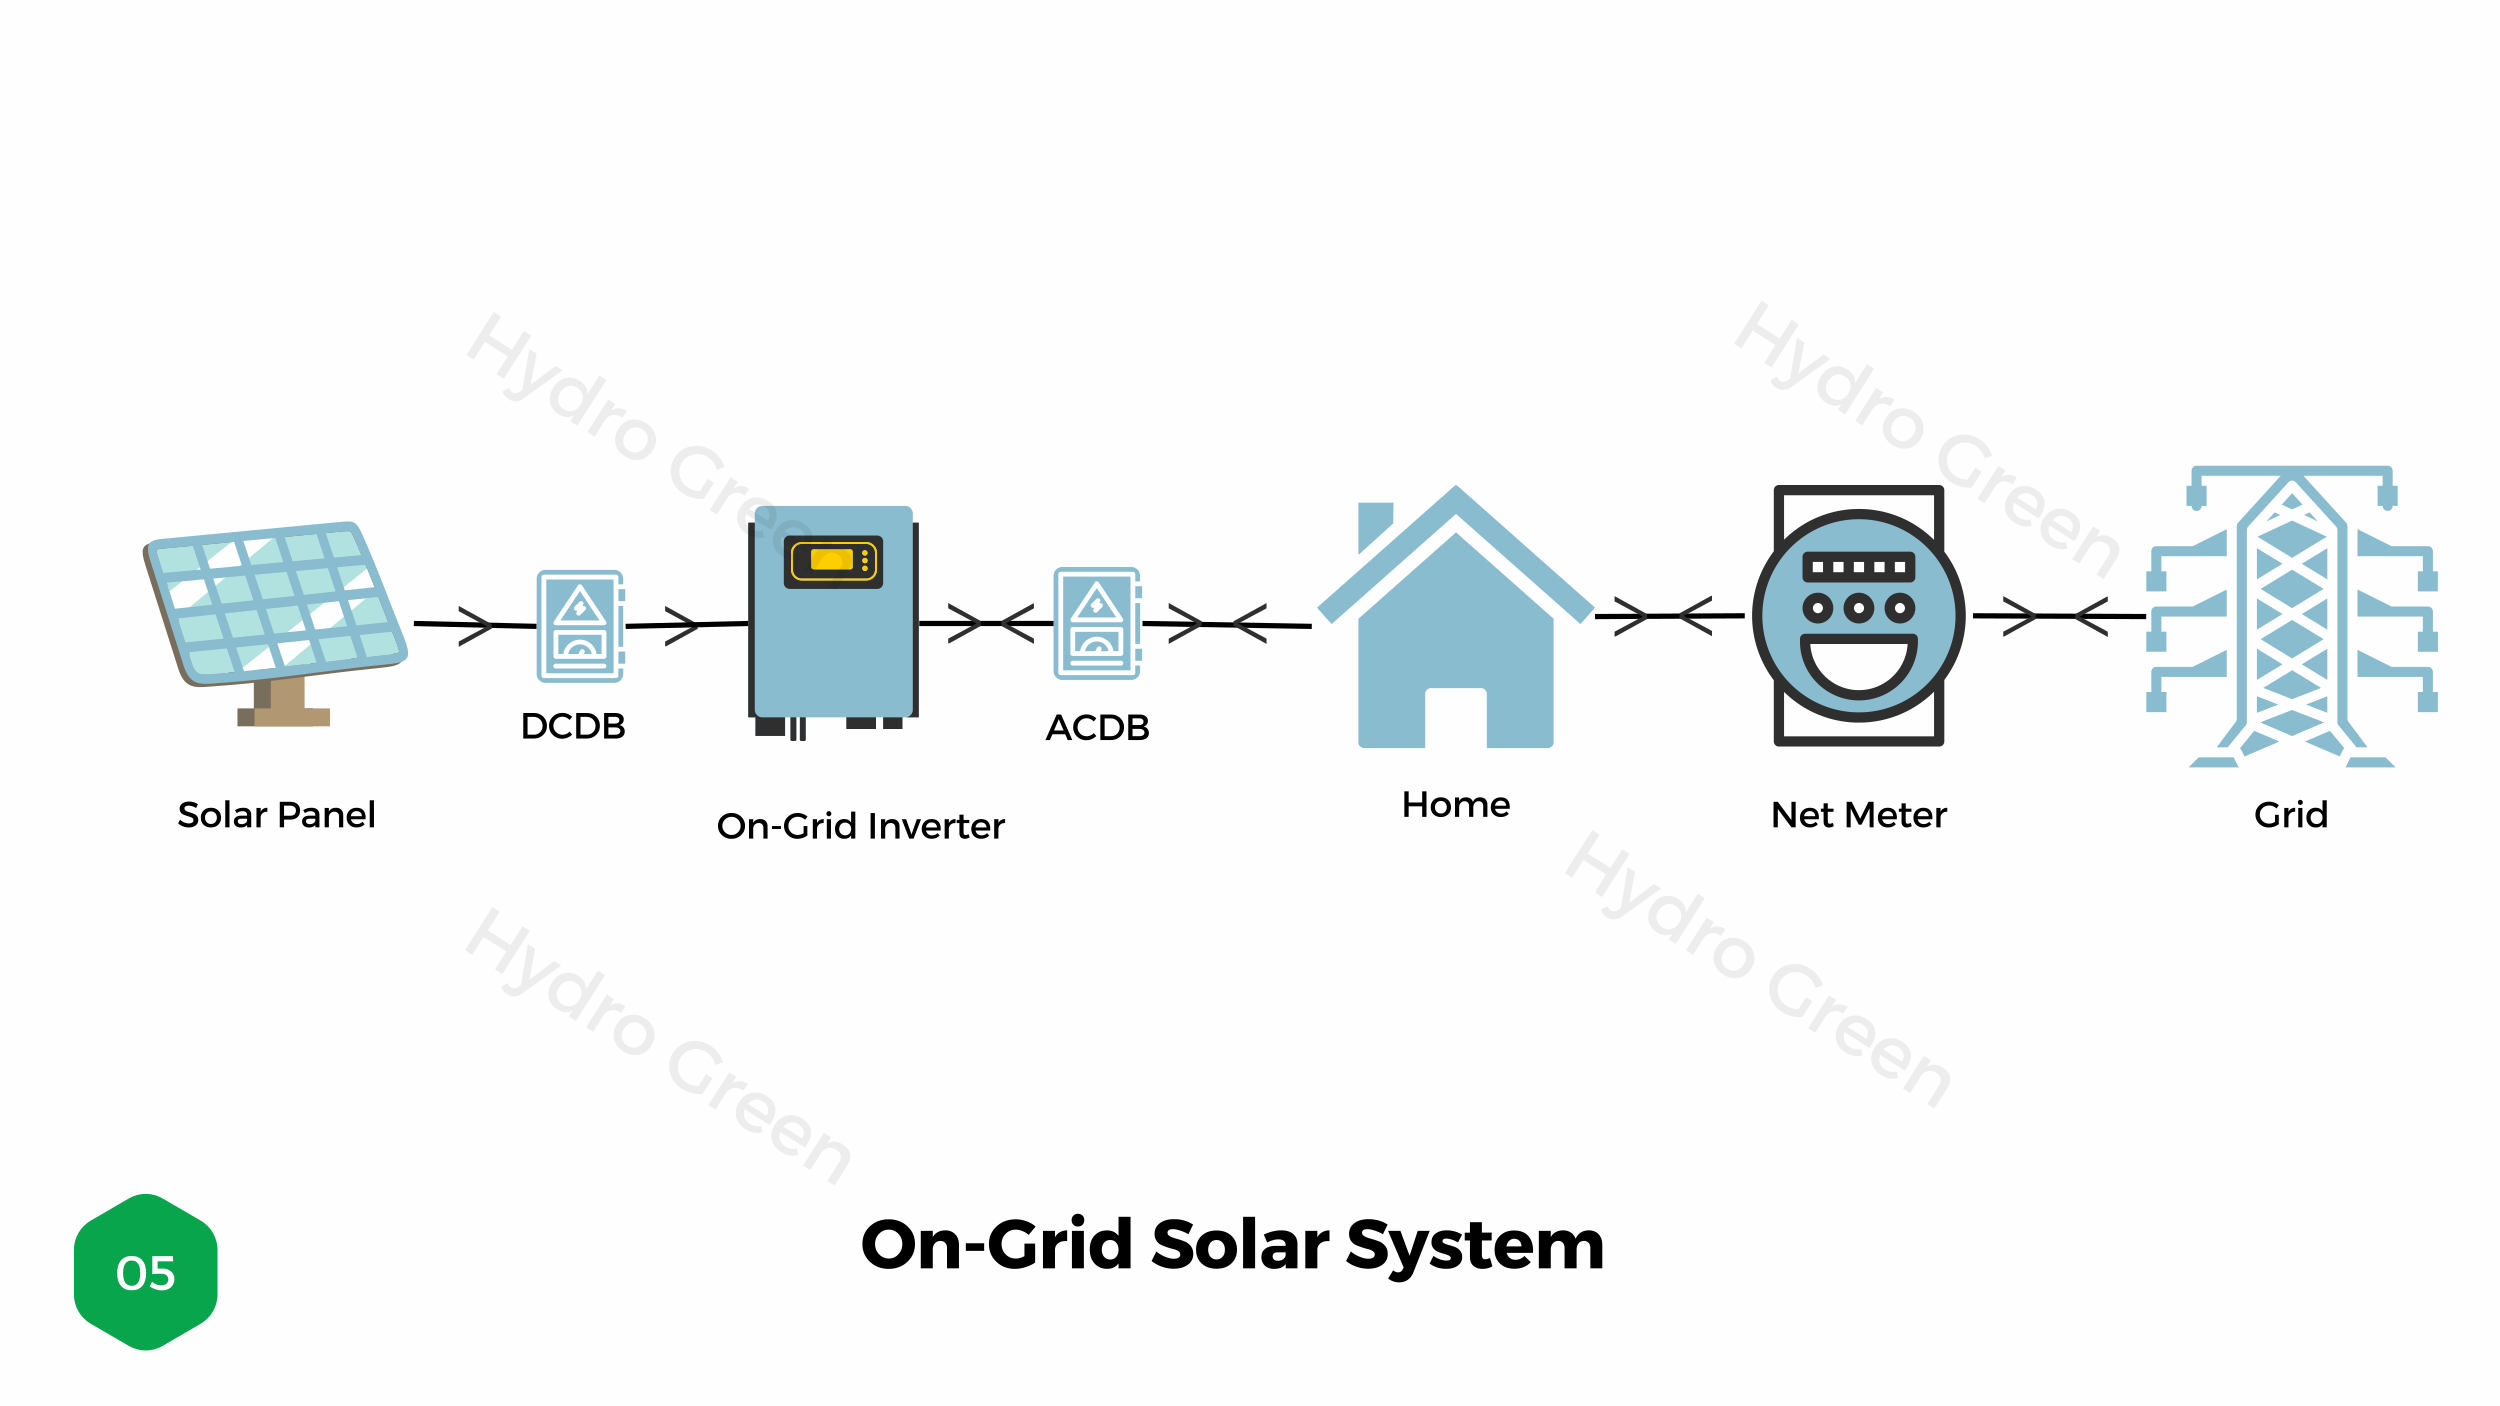 <svg viewBox="0 0 1440 810" version="1.0" height="1080" width="1920" xmlns="http://www.w3.org/2000/svg"><defs><clipPath id="b"><path d="M136 408h45v10.36h-45Zm0 0"></path></clipPath><clipPath id="c"><path d="M146 364h45v54.36h-45Zm0 0"></path></clipPath><clipPath id="d"><path d="M430.98 291.39h98.247V427H430.98Zm0 0"></path></clipPath><clipPath id="e"><path d="M430.98 301h98.247v126H430.98Zm0 0"></path></clipPath><clipPath id="f"><path d="M782 306h113v124.875H782Zm0 0"></path></clipPath><clipPath id="g"><path d="M758.594 279.375H919V360H758.594Zm0 0"></path></clipPath><clipPath id="h"><path d="M1009 279.375h124v150.75h-124Zm0 0"></path></clipPath><clipPath id="i"><path d="M383.117 349.016h18.75v23.25h-18.75Zm0 0"></path></clipPath><clipPath id="j"><path d="M1195.344 343.668h18.75v23.25h-18.75Zm0 0"></path></clipPath><clipPath id="k"><path d="M264.223 349.016h18.75v23.25h-18.75Zm0 0"></path></clipPath><clipPath id="l"><path d="M1153.867 343.363h18.75v23.25h-18.75Zm0 0"></path></clipPath><clipPath id="m"><path d="M42.563 687.547h82.726V778H42.563Zm0 0"></path></clipPath><clipPath id="n"><path d="m93.648 690.297 21.918 12.75a19.56 19.56 0 0 1 9.723 16.906v25.633a19.57 19.57 0 0 1-9.723 16.91l-21.918 12.75a19.34 19.34 0 0 1-19.445 0l-21.918-12.75a19.57 19.57 0 0 1-9.722-16.91v-25.633a19.56 19.56 0 0 1 9.722-16.906l21.918-12.75a19.32 19.32 0 0 1 19.445 0m0 0"></path></clipPath><clipPath id="o"><path d="M1357 304h47.21v37H1357Zm0 0"></path></clipPath><clipPath id="p"><path d="M1351 436h29v6.254h-29Zm0 0"></path></clipPath><clipPath id="q"><path d="M1236.21 304H1283v37h-46.79Zm0 0"></path></clipPath><clipPath id="r"><path d="M1260 436h30v6.254h-30Zm0 0"></path></clipPath><clipPath id="s"><path d="M1236.21 339H1283v37h-46.79Zm0 0"></path></clipPath><clipPath id="t"><path d="M1259 268.254h123V431h-123Zm0 0"></path></clipPath><clipPath id="u"><path d="M1357 339h47.21v37H1357Zm0 0"></path></clipPath><clipPath id="v"><path d="M1357 374h47.21v37H1357Zm0 0"></path></clipPath><clipPath id="w"><path d="M1236.21 374H1283v37h-46.79Zm0 0"></path></clipPath><clipPath id="y"><path d="M0 0h247v183H0z"></path></clipPath><clipPath id="z"><path d="M309.129 328.258H359v65.25h-49.871Zm0 0"></path></clipPath><clipPath id="A"><path d="M356 339h4.129v8H356Zm0 0"></path></clipPath><clipPath id="B"><path d="M356 375h4.129v8H356Zm0 0"></path></clipPath><clipPath id="D"><path d="M0 0h247v183H0z"></path></clipPath><clipPath id="F"><path d="M0 0h246v182H0z"></path></clipPath><clipPath id="H"><path d="M0 0h247v182H0z"></path></clipPath><clipPath id="I"><path d="M606.844 326.582H657v65.25h-50.156Zm0 0"></path></clipPath><clipPath id="J"><path d="M653 337h4.844v8H653Zm0 0"></path></clipPath><clipPath id="K"><path d="M653 373h4.844v8H653Zm0 0"></path></clipPath><clipPath id="L"><path d="M546.172 347.34h18.75v23.25h-18.75Zm0 0"></path></clipPath><clipPath id="M"><path d="M673.184 347.34h18.75v23.25h-18.75Zm0 0"></path></clipPath><clipPath id="N"><path d="M576.793 347.645h18.75v23.25h-18.75Zm0 0"></path></clipPath><clipPath id="O"><path d="M929.988 343.363h18.75v23.25h-18.75Zm0 0"></path></clipPath><clipPath id="P"><path d="M967.355 343.223h18.75v23.25h-18.75Zm0 0"></path></clipPath><clipPath id="Q"><path d="M710.773 347.645h18.75v23.25h-18.75Zm0 0"></path></clipPath><mask id="x"><g filter="url(#a)"><path d="M-144-81h1728v972H-144z" fill-opacity=".07"></path></g></mask><mask id="C"><g filter="url(#a)"><path d="M-144-81h1728v972H-144z" fill-opacity=".07"></path></g></mask><mask id="E"><g filter="url(#a)"><path d="M-144-81h1728v972H-144z" fill-opacity=".07"></path></g></mask><mask id="G"><g filter="url(#a)"><path d="M-144-81h1728v972H-144z" fill-opacity=".07"></path></g></mask><filter y="0%" x="0%" height="100%" width="100%" id="a"><feColorMatrix values="0 0 0 0 1 0 0 0 0 1 0 0 0 0 1 0 0 0 1 0" color-interpolation-filters="sRGB"></feColorMatrix></filter></defs><path d="M-144-81h1728v972H-144z" fill="#fff"></path><path d="M-144-81h1728v972H-144z" fill="#fefefe"></path><g clip-path="url(#b)"><path d="M136.777 408.035h43.485v10.324h-43.485Zm0 0" fill="#796d5b"></path></g><path d="M146.2 364.855h19.437v45.125h-19.438Zm0 0" fill="#796d5b"></path><g clip-path="url(#c)"><path d="M156.016 364.855h19.433v43.18h14.625v10.324H146.59v-10.324h9.426Zm0 0" fill-rule="evenodd" fill="#b19873"></path></g><path d="m192.152 302.586-102.175 9.738c-8.97.91-8.97 4.414-6.172 13.442q9.457 29.8 18.914 59.543c3.965 12.402 10.793 10.648 20.539 10 30.875-2.079 61.426-7.145 91.844-10.196 17.613-1.82 20.343-1.82 13.39-18.96-7.61-18.704-13.785-36.102-22.625-55.907-3.703-8.441-5.07-8.504-13.715-7.66m30.618 63.18-18.657 1.882 4.098 12.532c2.144-.262 4.289-.457 6.434-.715 1.753-.133 9.812-.844 12.285-1.82-.328-2.336-2.473-7.723-3.055-9.157-.39-.906-.781-1.816-1.105-2.726Zm-19.891 14.992-4.16-12.531-18.328 1.82 4.289 12.922c6.047-.781 12.156-1.496 18.199-2.211m-23.527 2.926-4.356-13.118-18.332 1.883 4.488 13.504c6.043-.777 12.153-1.558 18.2-2.27m-23.532 2.855-4.484-13.57-18.395 1.883 4.551 13.632q9.165-.873 18.328-1.945m-23.722 2.465-4.48-13.629-21.973 2.207 1.886 5.844c.649 2.207 1.82 5.129 3.903 6.101 2.597 1.235 8.644.391 11.504.196 3.054-.258 6.109-.453 9.164-.715Zm-28.211-17.008 21.84-2.207-4.614-13.96-21.644 2.335Zm-6.172-19.48 21.515-2.336-4.812-14.61-21.45 1.95Zm-6.567-20.649 21.383-1.883-4.55-13.699-17.547 1.688c-.653.066-2.278.195-3.184.52.129 1.558 1.102 4.48 1.363 5.39Zm22.23-16.097 4.548 13.699 18.394-1.621-4.55-13.832Zm23.724-2.274 4.609 13.832 18.394-1.625-4.609-13.96Zm23.785-2.277 4.613 13.965 18.395-1.625-4.684-14.09Zm23.726-2.27 4.684 14.09 15.86-1.43c-1.239-2.984-2.536-5.91-3.837-8.894-.324-.715-1.886-4.285-2.601-4.68-.778-.453-5.262.067-6.172.13Zm22.88 18.246-16.317 1.493L195.594 342l17.097-1.883c-1.754-4.289-3.445-8.637-5.199-12.922m7.343 18.504-17.418 1.883 4.809 14.48 18.328-1.82c-1.95-4.867-3.832-9.738-5.72-14.543m-95.024-10.582 4.81 14.543 18.265-2.012-4.684-14.218Zm23.79-2.14 4.68 14.09 18.265-1.95-4.55-13.832Zm23.789-2.145 4.547 13.7 18.265-1.946-4.418-13.441Zm24.699 17.336-18.332 1.95 4.746 14.347 18.394-1.883Zm-23.66 2.531-18.328 1.95 4.68 14.222 18.394-1.887Zm-23.66 2.535-18.329 2.012 4.684 13.961 18.328-1.816Zm0 0" fill-rule="evenodd" fill="#796d5b"></path><path d="M90.305 316.61c.129 1.558 1.039 4.48 1.363 5.386a91677 91677 0 0 0 18.914 59.543c.648 2.207 1.82 5.129 3.902 6.106 2.602 1.23 8.645.324 11.504.128 30.68-2.078 61.098-7.078 91.711-10.195 1.758-.195 9.817-.844 12.285-1.816-.324-2.34-2.468-7.727-3.054-9.223-7.606-18.566-14.43-37.398-22.555-55.71-.324-.716-1.883-4.286-2.598-4.677-.78-.457-5.265.063-6.172.13-34 3.25-68.035 6.495-102.113 9.745-.652.063-2.277.258-3.187.582m0 0" fill-rule="evenodd" fill="#b2e2e0"></path><path d="m96.867 341.285 4.68 14.867 57.328-47.593-23.79 2.273ZM136.973 386.93c8.773-.778 17.547-1.75 26.32-2.79l53.102-44.156c-1.625-4.156-3.25-8.312-4.938-12.464Zm0 0" fill-rule="evenodd" fill="#fefefe"></path><path d="m195.21 300.703-102.179 9.738c-8.969.844-8.969 4.414-6.172 13.442q9.458 29.707 18.914 59.543c3.965 12.402 10.727 10.648 20.54 10 30.874-2.078 61.425-7.145 91.843-10.262 17.614-1.754 20.344-1.754 13.39-18.894-7.605-18.7-13.78-36.102-22.62-55.907-3.77-8.441-5.07-8.504-13.715-7.66m30.614 63.176-18.656 1.883 4.098 12.535c2.144-.262 4.289-.457 6.433-.715 1.754-.195 9.813-.844 12.285-1.82-.328-2.34-2.472-7.723-3.054-9.219a32 32 0 0 1-1.106-2.664m-19.89 15-4.16-12.598-18.329 1.883 4.29 12.922c6.046-.777 12.156-1.492 18.199-2.207m-23.528 2.86-4.355-13.055-18.328 1.882 4.484 13.442a1822 1822 0 0 0 18.2-2.27m-23.531 2.917-4.484-13.57-18.395 1.883 4.55 13.636a884 884 0 0 0 18.329-1.949m-23.723 2.469-4.488-13.633-21.969 2.207 1.887 5.84c.648 2.207 1.82 5.129 3.902 6.106 2.602 1.23 8.645.324 11.504.128 3.055-.195 6.11-.39 9.164-.648m-28.21-17.082 21.84-2.207-4.614-13.961-21.645 2.34Zm-6.172-19.414 21.515-2.336-4.816-14.606-21.446 1.95Zm-6.57-20.645 21.386-1.882-4.55-13.7-17.544 1.625c-.652.063-2.277.258-3.187.582.132 1.559 1.043 4.48 1.367 5.387Zm22.234-16.101 4.546 13.699 18.395-1.687-4.547-13.766Zm23.722-2.274 4.614 13.832 18.39-1.687-4.61-13.899Zm23.79-2.273 4.613 13.965 18.394-1.692-4.683-14.09Zm23.722-2.27 4.684 14.09 15.859-1.43c-1.238-2.988-2.535-5.91-3.836-8.894-.324-.715-1.887-4.285-2.602-4.68-.78-.453-5.265.067-6.171.133Zm22.883 18.247-16.317 1.425 4.352 13.313 17.098-1.82a760 760 0 0 0-5.133-12.918m7.344 18.503-17.418 1.883 4.808 14.48 18.328-1.886c-1.949-4.805-3.836-9.676-5.718-14.48ZM122.8 333.23l4.875 14.48 18.265-1.944-4.683-14.223Zm23.855-2.14 4.684 14.09 18.262-1.95-4.547-13.828Zm23.79-2.145 4.55 13.703 18.262-2.011-4.418-13.38Zm24.699 17.34-18.329 1.945 4.743 14.348 18.394-1.883Zm-23.66 2.531-18.329 1.95 4.684 14.152 18.39-1.816Zm-23.657 2.532-18.332 2.011 4.684 13.961 18.328-1.816Zm0 0" fill-rule="evenodd" fill="#89bccf"></path><g clip-path="url(#d)"><path d="M529.484 301.074v112.121h-9.695v6.723h-11.086v-6.723h-4.129v6.723h-17.066v-6.723h-23.41v12.801a.816.816 0 0 1-.817.817h-1.734a.816.816 0 0 1-.817-.817v-12.8h-2.043v12.8a.814.814 0 0 1-.816.817h-1.734a.816.816 0 0 1-.817-.817v-12.8h-3.117v10.706h-17.066v-10.707h-4.157v-112.12h3.77v-5.294a4.36 4.36 0 0 1 4.355-4.355h82.32a4.357 4.357 0 0 1 4.356 4.355v5.293Zm0 0" fill="#89bccf"></path></g><g clip-path="url(#e)"><path d="M455.32 413.195h3.368v12.801a.814.814 0 0 1-.817.817h-1.734a.816.816 0 0 1-.817-.817Zm5.41 12.801c0 .453.368.817.817.817h1.734c.45 0 .817-.364.817-.817v-12.8h-3.368Zm26.778-6.078h17.066v-6.723h-17.066Zm21.195 0h11.086v-6.723h-11.086Zm17.078-118.844V408.84a4.354 4.354 0 0 1-4.355 4.355h8.058v-112.12ZM434.75 408.84V301.074h-3.77v112.121h4.157v10.707h17.066v-10.707h-13.098a4.357 4.357 0 0 1-4.355-4.355m73.953-73.035a3.42 3.42 0 0 1-3.418 3.418h-50.39a3.42 3.42 0 0 1-3.418-3.418V311.89a3.42 3.42 0 0 1 3.418-3.418h50.39a3.42 3.42 0 0 1 3.418 3.418Zm-3.574-17.368c0-3.445-2.8-6.25-6.25-6.25h-37.012a6.26 6.26 0 0 0-6.25 6.25v9.68a6.26 6.26 0 0 0 6.25 6.254h37.012c3.45 0 6.25-2.805 6.25-6.254Zm-1.113 0v9.68a5.143 5.143 0 0 1-5.137 5.137h-37.012a5.143 5.143 0 0 1-5.137-5.137v-9.68a5.14 5.14 0 0 1 5.137-5.132h37.012a5.14 5.14 0 0 1 5.137 5.132m-12.871-.644a1.37 1.37 0 0 0-1.372-1.371h-21.101a1.37 1.37 0 0 0-1.371 1.371v8.773a1.37 1.37 0 0 0 1.37 1.372h21.102a1.37 1.37 0 0 0 1.372-1.372Zm8.59 9.586a1.531 1.531 0 1 0-3.063 0 1.531 1.531 0 0 0 3.062 0m0-4.492c0-.844-.688-1.532-1.532-1.532s-1.531.688-1.531 1.532a1.531 1.531 0 1 0 3.062 0m0-4.41a1.531 1.531 0 1 0-3.063 0 1.53 1.53 0 0 0 3.062 0m0 0" fill="#302f2f"></path></g><path d="M491.145 317.793v8.773a1.37 1.37 0 0 1-1.372 1.372h-21.101a1.37 1.37 0 0 1-1.371-1.372v-8.773a1.37 1.37 0 0 1 1.37-1.371h21.102a1.37 1.37 0 0 1 1.372 1.371m13.984.644v9.68c0 3.45-2.8 6.254-6.25 6.254h-37.012a6.26 6.26 0 0 1-6.25-6.254v-9.68a6.26 6.26 0 0 1 6.25-6.25h37.012c3.45 0 6.25 2.805 6.25 6.25m-1.113 0a5.14 5.14 0 0 0-5.137-5.132h-37.012a5.14 5.14 0 0 0-5.137 5.132v9.68a5.143 5.143 0 0 0 5.137 5.137h37.012a5.143 5.143 0 0 0 5.137-5.137Zm-5.813-1.492a1.53 1.53 0 1 0-.002 3.056 1.53 1.53 0 0 0 .002-3.056m0 4.41a1.531 1.531 0 1 0 0 3.063 1.531 1.531 0 0 0 0-3.063m0 4.493a1.531 1.531 0 1 0 0 3.062 1.531 1.531 0 0 0 0-3.062m0 0" fill="#ffce00"></path><g clip-path="url(#f)"><path d="m894.879 356.402-56.2-49.773-56.238 49.797v71.152a3.31 3.31 0 0 0 3.325 3.309h35.144V399.69a3.31 3.31 0 0 1 3.309-3.324h28.879a3.31 3.31 0 0 1 3.312 3.324v31.196h35.156a3.3 3.3 0 0 0 3.309-3.309v-71.176Zm-112.438.024" fill="#89bccf"></path></g><g clip-path="url(#g)"><path d="m838.352 279.39-79.758 70.622 8.398 9.476 71.684-63.472 71.668 63.472 8.386-9.476-79.742-70.621-.308.359Zm0 0" fill="#89bccf"></path></g><path d="M782.441 289.555h20.22l-.177 11.976-20.043 18.106Zm0 0" fill="#89bccf"></path><path d="M1024.66 390.863v36.203h92.309v-36.363ZM1024.66 282.332v36.2l92.309.163v-36.363Zm0 0" fill="#fefefe"></path><path d="M1129.336 354.7c0 32.359-26.234 58.581-58.582 58.581-32.36 0-58.586-26.226-58.586-58.582a58.35 58.35 0 0 1 12.492-36.168c10.727-13.648 27.387-22.414 46.094-22.414 32.36 0 58.582 26.235 58.582 58.582m0 0" fill="#89bccf"></path><path d="M1041.215 320.73v11.817h59.074V320.73zm0 0" fill="#fefefe"></path><path d="m1076.66 320.73 2.512 5.907-2.512 5.91h-11.816l-3.102-5.91 3.102-5.907ZM1101.77 367.992v1.477c0 17.129-13.887 31.015-31.016 31.015s-31.016-13.886-31.016-31.015v-1.477ZM1100.29 350.27q.002.579-.114 1.152-.113.57-.336 1.105-.222.539-.543 1.024a6 6 0 0 1-2.652 2.176 5.8 5.8 0 0 1-1.11.336 6 6 0 0 1-1.152.113 5.854 5.854 0 0 1-3.281-.996 5.8 5.8 0 0 1-.895-.735 5.7 5.7 0 0 1-.734-.894 5.7 5.7 0 0 1-.547-1.024 5.7 5.7 0 0 1-.336-1.105 5.7 5.7 0 0 1-.113-1.152c0-.391.035-.774.113-1.153a5.8 5.8 0 0 1 .336-1.11q.22-.537.547-1.023.32-.482.734-.894.409-.412.895-.735c.32-.214.664-.398 1.02-.546.358-.149.73-.258 1.108-.336a6 6 0 0 1 1.153-.114q.582.002 1.152.114a5.81 5.81 0 0 1 2.129.883q.485.322.895.734c.277.273.52.574.738.894a5.97 5.97 0 0 1 .992 3.286m0 0" fill="#fefefe"></path><path d="M1076.66 320.73h11.817v11.817h-11.817ZM1076.66 350.27q-.001.579-.113 1.152-.113.57-.336 1.105-.224.539-.547 1.024a6 6 0 0 1-1.629 1.629 6 6 0 0 1-2.129.882 5.972 5.972 0 0 1-3.414-.336q-.538-.223-1.023-.546a6 6 0 0 1-1.63-1.63 6 6 0 0 1-.882-2.128 5.972 5.972 0 0 1 .336-3.414q.223-.539.547-1.024a6 6 0 0 1 1.629-1.629 6 6 0 0 1 1.023-.546 5.972 5.972 0 0 1 3.414-.336 5.987 5.987 0 0 1 2.129.883 6 6 0 0 1 1.63 1.628q.322.486.546 1.024a5.972 5.972 0 0 1 .45 2.262M1053.031 320.73h11.813v11.817h-11.813ZM1053.031 350.27q-.001.579-.113 1.152-.117.57-.34 1.105-.221.539-.543 1.024-.323.481-.734.894a6 6 0 0 1-1.918 1.282 5.972 5.972 0 0 1-3.414.336 5.988 5.988 0 0 1-2.129-.883 5.965 5.965 0 0 1-2.176-2.652 5.7 5.7 0 0 1-.336-1.106 5.972 5.972 0 0 1 .336-3.414q.224-.539.547-1.024a6 6 0 0 1 1.629-1.629 6 6 0 0 1 2.129-.882 5.972 5.972 0 0 1 3.414.336q.54.224 1.02.546c.324.215.62.461.898.735.273.273.52.574.734.894q.322.486.543 1.024c.149.36.262.726.34 1.11q.112.566.113 1.152m0 0" fill="#fefefe"></path><path d="M1047.121 359.129c4.887 0 8.863-3.977 8.863-8.86 0-4.886-3.976-8.863-8.863-8.863s-8.86 3.977-8.86 8.864c0 4.882 3.973 8.859 8.86 8.859m0-11.817a2.956 2.956 0 0 1 0 5.91 2.956 2.956 0 0 1 0-5.91M1061.89 350.27c0 4.882 3.977 8.859 8.864 8.859s8.86-3.977 8.86-8.86c0-4.886-3.973-8.863-8.86-8.863s-8.863 3.977-8.863 8.864m11.817 0a2.956 2.956 0 0 1-2.953 2.953 2.956 2.956 0 0 1 0-5.91 2.96 2.96 0 0 1 2.953 2.957M1094.383 341.406c-4.887 0-8.86 3.977-8.86 8.864 0 4.882 3.973 8.859 8.86 8.859s8.863-3.977 8.863-8.86c0-4.886-3.976-8.863-8.863-8.863m0 11.817a2.956 2.956 0 0 1 0-5.91 2.956 2.956 0 0 1 0 5.91M1041.215 335.5h59.074a2.957 2.957 0 0 0 2.957-2.953V320.73a2.954 2.954 0 0 0-2.957-2.953h-59.074a2.95 2.95 0 0 0-2.953 2.953v11.817a2.953 2.953 0 0 0 2.953 2.953m50.215-11.816h5.906v5.906h-5.906Zm-11.817 0h5.91v5.906h-5.91Zm-11.812 0h5.906v5.906h-5.906Zm-11.817 0h5.907v5.906h-5.907Zm-11.816 0h5.906v5.906h-5.906Zm0 0" fill="#302f2f"></path><g clip-path="url(#h)"><path d="M1119.922 317.738v-35.406a2.957 2.957 0 0 0-2.953-2.957h-92.309a2.957 2.957 0 0 0-2.953 2.957v35.242c-16.664 21.961-16.668 52.281 0 74.246v35.246a2.953 2.953 0 0 0 2.953 2.954h92.309a2.953 2.953 0 0 0 2.953-2.954V391.66c16.488-21.883 16.508-52.015 0-73.922m-92.309-32.453h86.403v25.695c-23.961-23.71-62.371-23.77-86.403-.12Zm86.403 138.828h-86.403V398.54c24.028 23.645 62.438 23.594 86.403-.121Zm-43.262-13.785c-30.676 0-55.633-24.953-55.633-55.629s24.957-55.629 55.633-55.629c30.672 0 55.629 24.953 55.629 55.63 0 30.675-24.957 55.628-55.63 55.628m0 0" fill="#302f2f"></path></g><path d="M1101.77 365.035h-62.032a2.954 2.954 0 0 0-2.953 2.957v1.477c0 18.73 15.238 33.969 33.969 33.969 18.73 0 33.969-15.239 33.969-33.97v-1.476a2.957 2.957 0 0 0-2.953-2.957m-31.016 32.492c-14.98 0-27.254-11.793-28.024-26.582h56.047c-.773 14.79-13.047 26.582-28.023 26.582m0 0" fill="#302f2f"></path><path d="m238.379 359.125 70.75 1.672M658.078 359.125l97.516 1.672M918.738 355.145l86.25-.446M1136.46 354.7l99.751.445" stroke-width="3" stroke="#000" fill="none"></path><g clip-path="url(#i)"><path d="m402.168 362.031-19.05 10.54v-3.055l16.175-8.68v-.086l-16.176-8.68v-3.054l19.051 10.539Zm0 0" fill="#302f2f"></path></g><g clip-path="url(#j)"><path d="m1195.043 353.902 19.055-10.535v3.051l-16.18 8.68v.086l16.18 8.68v3.054l-19.055-10.535Zm0 0" fill="#302f2f"></path></g><g clip-path="url(#k)"><path d="m283.273 362.031-19.054 10.54v-3.055l16.18-8.68v-.086l-16.18-8.68v-3.054l19.054 10.539Zm0 0" fill="#302f2f"></path></g><g clip-path="url(#l)"><path d="m1172.918 356.379-19.05 10.535v-3.05l16.175-8.68v-.086l-16.176-8.68v-3.055l19.051 10.535Zm0 0" fill="#302f2f"></path></g><g clip-path="url(#m)"><g clip-path="url(#n)"><path d="M42.563 684.637h82.726v96.3H42.563Zm0 0" fill="#08a54c"></path></g></g><path d="M75.85 723.45q4 .001 6.157 2.563 2.156 2.566 2.156 7.329 0 4.752-2.156 7.312-2.159 2.565-6.156 2.563-4.031.002-6.188-2.563-2.156-2.56-2.156-7.312 0-4.763 2.156-7.329 2.156-2.561 6.188-2.562m0 2.61c-3.304 0-4.952 2.43-4.952 7.282 0 4.855 1.648 7.28 4.953 7.28q4.921.001 4.922-7.28c0-4.852-1.641-7.282-4.922-7.282M99.68 726.513h-8.906v4.22l2.688-.032c2.101 0 3.797.562 5.078 1.687q1.922 1.675 1.922 4.282-.002 3.002-1.985 4.797c-1.312 1.187-3.07 1.78-5.265 1.78-1.157 0-2.368-.202-3.625-.609q-1.892-.622-3.344-1.625l1.312-2.687q2.467 2.062 5.297 2.062 1.888 0 2.985-.937c.726-.625 1.093-1.484 1.093-2.578 0-.988-.367-1.77-1.093-2.344q-1.095-.874-2.97-.875-2.766.002-5.14.25v-10.36H99.65Zm0 0" fill="#fff"></path><path d="m1299.984 362.691 14.72-8.996-14.72-8.996ZM1299.984 333.727l14.72-8.997-14.72-8.992ZM1299.984 391.652l14.72-8.996-14.72-8.992ZM1340.531 373.664l-14.718 8.992 14.718 8.996ZM1299.984 410.605l12.282-4.777-12.282-4.777ZM1336.926 396.238l-16.668-10.187-16.668 10.187 16.668 6.485ZM1340.531 401.05l-12.281 4.778 12.281 4.777ZM1320.258 321.34l19.953-12.195-19.953-9.31-19.953 9.31ZM1305.457 300.348l7.953-3.711-3.215-1.5ZM1327.105 296.637l7.954 3.71-4.739-5.21ZM1326.242 290.648l-5.984-6.582-5.985 6.582 5.985 2.793ZM1320.258 328.125l-18.14 11.09 18.14 11.086 18.144-11.086ZM1320.258 379.266l18.144-11.09-18.144-11.086-18.14 11.086ZM1342.27 421.18c-.06-.082-.114-.168-.172-.254l-14.489 6.21 20.07 8.602 1.848-3.691c.2-.395.48-.73.82-.992l-8.003-9.782q-.038-.046-.074-.093M1320.258 408.938l-18.41 7.156 18.41 7.89 18.41-7.89Zm0 0" fill="#89bccf"></path><g clip-path="url(#o)"><path d="M1401.355 329.078v-11.586a2.897 2.897 0 0 0-2.898-2.898h-20.273q-.295 0-.57.058l-19.704-9.851v15.586h37.652v8.691h-2.898v11.582h11.586v-11.582Zm0 0" fill="#89bccf"></path></g><path d="m1340.531 344.7-14.718 8.995 14.718 8.996ZM1298.246 421.18l-.074.093-8.004 9.782c.34.261.621.597.82.992l1.848 3.691 20.07-8.601-14.488-6.211c-.059.086-.11.172-.172.254m0 0" fill="#89bccf"></path><g clip-path="url(#p)"><path d="m1353.906 436.238-2.894 5.793h28.867l-5.793-5.793Zm0 0" fill="#89bccf"></path></g><g clip-path="url(#q)"><path d="M1247.852 329.078h-2.899v-8.691h37.652V304.8l-19.703 9.851a2.7 2.7 0 0 0-.57-.058h-20.273a2.897 2.897 0 0 0-2.899 2.898v11.586h-2.894v11.582h11.586Zm0 0" fill="#89bccf"></path></g><path d="m1340.531 315.738-14.718 8.992 14.718 8.997Zm0 0" fill="#89bccf"></path><g clip-path="url(#r)"><path d="m1266.43 436.238-5.793 5.793h28.867l-2.895-5.793Zm0 0" fill="#89bccf"></path></g><g clip-path="url(#s)"><path d="M1247.852 363.832h-2.899v-8.687h37.652v-15.59l-19.703 9.851a3 3 0 0 0-.57-.054h-20.273a2.897 2.897 0 0 0-2.899 2.894v11.586h-2.894v11.586h11.586Zm0 0" fill="#89bccf"></path></g><g clip-path="url(#t)"><path d="M1265.227 294.32a2.897 2.897 0 0 0 2.898-2.894h2.895V279.84h-2.895v-5.793h45.586l-24.559 27.015a2.9 2.9 0 0 0-.754 1.95v111.023c0 .625-.203 1.235-.578 1.738l-11.007 14.672h6.37l10.458-12.785a2.9 2.9 0 0 0 .55-1.695V305.25a2.9 2.9 0 0 1 .754-1.95l23.168-25.488a2.907 2.907 0 0 1 4.29 0l23.167 25.489a2.9 2.9 0 0 1 .754 1.949v110.715a2.9 2.9 0 0 0 .551 1.695l10.457 12.785h6.371l-11.008-14.672a2.9 2.9 0 0 1-.578-1.738V303.012c0-.723-.265-1.414-.754-1.95l-24.558-27.015h45.586v5.793h-2.895v11.586h2.895a2.897 2.897 0 0 0 5.793 0h2.894V279.84h-2.894v-8.688a2.897 2.897 0 0 0-2.895-2.898h-110.062a2.897 2.897 0 0 0-2.895 2.898v8.688h-2.895v11.586h2.895a2.896 2.896 0 0 0 2.895 2.894m0 0" fill="#89bccf"></path></g><g clip-path="url(#u)"><path d="M1401.355 352.246a2.897 2.897 0 0 0-2.898-2.894h-20.273q-.295.001-.57.054l-19.704-9.851v15.59h37.652v8.687h-2.898v11.586h11.586v-11.586h-2.895Zm0 0" fill="#89bccf"></path></g><g clip-path="url(#v)"><path d="M1401.355 387.004a2.897 2.897 0 0 0-2.898-2.899h-20.273q-.295 0-.57.06l-19.704-9.853v15.586h37.652v8.688h-2.898v11.586h11.586v-11.586h-2.895Zm0 0" fill="#89bccf"></path></g><g clip-path="url(#w)"><path d="M1251.43 389.898h31.175v-15.586l-19.703 9.852a2.7 2.7 0 0 0-.57-.059h-20.273a2.897 2.897 0 0 0-2.899 2.899v11.582h-2.894v11.586h11.586v-11.586h-2.899v-8.688Zm0 0" fill="#89bccf"></path></g><g mask="url(#x)"><g transform="translate(258 510)" clip-path="url(#y)"><path d="m31.334 51.004-4.203-2.656 6.547-10.281-13.14-8.375-6.548 10.28-4.187-2.671 15.812-24.828 4.188 2.672-6.86 10.78 13.141 8.376 6.86-10.781 4.202 2.656ZM65.247 46.096 43.013 62.08q-4.595 3.375-8.985.578-2.448-1.564-3.328-4.39l3.72-2.031q.685 1.734 1.858 2.484 1.904 1.218 4.22-.266l1.546-1.03 4.031-23.548 4.22 2.688-3.47 17.89 14.36-10.953ZM90.472 51.69 73.706 78.004l-4.078-2.593 2.063-3.235q-4.266 2.062-8.813-.828c-2.687-1.71-4.304-3.984-4.843-6.828q-.8-4.279 1.953-8.61 2.716-4.264 6.875-5.312 4.168-1.059 8.187 1.484c3.02 1.93 4.524 4.5 4.516 7.72l6.828-10.704ZM62.816 64.114q.528 2.747 3.078 4.375 2.559 1.623 5.266.937 2.717-.69 4.421-3.375c1.164-1.82 1.579-3.656 1.235-5.5s-1.371-3.304-3.078-4.39q-2.548-1.624-5.266-.922-2.72.703-4.484 3.422-1.688 2.705-1.172 5.453M95.645 65.446l-2.39 3.766q4.434-2.639 9 .265l-2.485 3.89c-1.805-1.28-3.594-1.8-5.375-1.562q-2.658.347-4.484 2.657l-6.282 9.859-4.078-2.594 12.016-18.875ZM113.356 76.54q4.358 2.784 5.406 7.172c.695 2.918.14 5.801-1.672 8.657q-2.72 4.264-7.156 5.171-4.423.92-8.782-1.859-4.395-2.799-5.437-7.203-1.031-4.39 1.687-8.656 2.718-4.28 7.141-5.172 4.418-.904 8.813 1.89m-2.235 3.5q-2.548-1.605-5.25-.937-2.69.674-4.406 3.375c-1.156 1.812-1.563 3.633-1.219 5.453q.53 2.73 3.078 4.36 2.561 1.623 5.235.937 2.685-.69 4.422-3.406 1.716-2.702 1.187-5.438-.533-2.731-3.047-4.344M148.77 108.672l3.657 2.312-5.829 9.157q-2.846.233-6.015-.547-3.159-.769-5.672-2.375-5.503-3.503-6.969-9.531-1.47-6.047 1.922-11.36 3.387-5.308 9.516-6.469 6.123-1.169 11.765 2.407a17.6 17.6 0 0 1 4.547 4.234c1.301 1.711 2.223 3.484 2.766 5.328l-4.328 1.563q-1.253-4.765-5.36-7.391-3.796-2.404-8.062-1.531c-2.836.574-5.031 2.09-6.594 4.547q-2.379 3.737-1.36 7.984 1.015 4.231 4.813 6.656 2.871 1.828 6.797 1.938ZM166.07 110.3l-2.391 3.765q4.436-2.639 9 .266l-2.485 3.89q-2.705-1.92-5.375-1.562c-1.773.23-3.265 1.117-4.484 2.656l-6.281 9.86-4.079-2.594 12.016-18.875ZM183.467 121.191q4.857 3.11 5.172 7.422c.207 2.867-.937 5.973-3.437 9.328l-14.266-9.078c-.594 1.68-.64 3.265-.14 4.765.5 1.508 1.492 2.739 2.984 3.688q3.2 2.029 6.734 1.203l.688 3.672q-4.94 1.325-9.829-1.781-4.36-2.785-5.328-7.11-.955-4.324 1.75-8.578 2.72-4.265 7.078-5.219 4.36-.966 8.594 1.688m-10.703 4.656 10.781 6.875q1.342-2.343.766-4.562-.582-2.216-2.89-3.688c-1.493-.945-3.008-1.297-4.548-1.047q-2.297.376-4.109 2.422M203.963 134.245q4.857 3.11 5.172 7.422c.207 2.867-.937 5.973-3.437 9.328l-14.266-9.078c-.594 1.68-.64 3.266-.14 4.766.5 1.507 1.492 2.738 2.984 3.687q3.2 2.029 6.734 1.203l.688 3.672q-4.94 1.325-9.828-1.781-4.361-2.785-5.329-7.11-.955-4.323 1.75-8.578 2.719-4.264 7.079-5.218 4.358-.967 8.593 1.687m-10.703 4.656 10.781 6.875q1.342-2.342.766-4.562-.582-2.216-2.89-3.688c-1.493-.945-3.008-1.297-4.547-1.047q-2.299.376-4.11 2.422M227.725 149.393q3.294 2.097 3.922 5.203.623 3.112-1.531 6.5l-7.485 11.75-4.078-2.594 6.75-10.61q1.36-2.12.938-4.108-.424-1.998-2.547-3.344-2.314-1.406-4.657-.906-2.331.502-3.984 2.625l-6.39 10.046-4.079-2.593 12.016-18.875 4.078 2.593-2.297 3.625q4.311-2.53 9.344.688m0 0"></path></g></g><path d="M321.586 376.719h2.871c.676-4.692 4.719-8.309 9.59-8.309 4.875 0 8.918 3.617 9.594 8.309h2.867V365.64h-24.922ZM356.2 349.027h2.769v23.536h-2.77Zm0 0" fill="#89bccf"></path><g clip-path="url(#z)"><path d="M356.2 389.18a1.38 1.38 0 0 1-1.384 1.382h-41.535a1.384 1.384 0 0 1-1.386-1.382v-56.77c0-.762.62-1.383 1.386-1.383h41.535c.766 0 1.383.621 1.383 1.383v4.156h2.77v-3.183a5.127 5.127 0 0 0-5.121-5.125H314.25a5.13 5.13 0 0 0-5.125 5.125v54.828a5.13 5.13 0 0 0 5.125 5.121h39.598a5.126 5.126 0 0 0 5.12-5.121v-3.188H356.2Zm0 0" fill="#89bccf"></path></g><path d="M334.047 371.18c-3.344 0-6.14 2.382-6.781 5.539h5.925l1.004-2.004a1.384 1.384 0 1 1 2.477 1.238l-.383.766h4.543c-.644-3.156-3.441-5.54-6.785-5.54M334.047 340.445l-11.258 16.89h22.52Zm.289 13.715c-.543.54-1.418.54-1.957 0a1.38 1.38 0 0 1 0-1.957l.402-.406h-.808c-1.23 0-1.852-1.492-.98-2.363l2.769-2.77a1.38 1.38 0 0 1 1.957 0 1.38 1.38 0 0 1 0 1.957l-.406.406h.812c1.23 0 1.852 1.493.98 2.364Zm0 0" fill="#89bccf"></path><g clip-path="url(#A)"><path d="M356.2 339.336h4.155v6.922H356.2Zm0 0" fill="#89bccf"></path></g><path d="M353.434 387.793v-53.996h-38.77v53.996Zm-5.54-2.77h-27.69a1.384 1.384 0 1 1 0-2.765h27.69a1.38 1.38 0 0 1 1.383 1.383 1.38 1.38 0 0 1-1.382 1.382m1.383-6.921c0 .765-.617 1.386-1.382 1.386h-27.692a1.387 1.387 0 0 1-1.387-1.386v-13.844c0-.766.622-1.387 1.387-1.387h27.692c.765 0 1.382.621 1.382 1.387Zm-30.226-20.153 13.844-20.765a1.385 1.385 0 0 1 2.304 0l13.848 20.765c.61.918-.047 2.153-1.152 2.153h-27.692a1.384 1.384 0 0 1-1.152-2.153m0 0" fill="#89bccf"></path><g clip-path="url(#B)"><path d="M356.2 375.332h4.155v6.926H356.2Zm0 0" fill="#89bccf"></path></g><g mask="url(#C)"><g transform="translate(259 167)" clip-path="url(#D)"><path d="m31.154 51.221-4.203-2.656 6.547-10.282-13.14-8.375L13.81 40.19l-4.188-2.672L25.436 12.69l4.187 2.672-6.86 10.78 13.141 8.376 6.86-10.781 4.203 2.656ZM65.068 46.313 42.833 62.297q-4.594 3.374-8.984.578-2.45-1.565-3.328-4.39l3.718-2.031q.687 1.734 1.86 2.484 1.905 1.218 4.219-.266l1.546-1.031 4.032-23.547 4.218 2.688-3.468 17.89 14.36-10.953ZM90.292 51.908 73.527 78.22l-4.078-2.593 2.062-3.235q-4.266 2.062-8.812-.828-4.034-2.563-4.844-6.828c-.531-2.852.117-5.723 1.953-8.61 1.813-2.843 4.102-4.613 6.875-5.312q4.17-1.059 8.188 1.484c3.019 1.93 4.523 4.5 4.515 7.72l6.828-10.704ZM62.636 64.33q.529 2.747 3.078 4.375 2.56 1.623 5.266.937 2.717-.69 4.422-3.375c1.164-1.82 1.578-3.656 1.234-5.5q-.517-2.764-3.078-4.39-2.548-1.625-5.266-.922-2.719.702-4.484 3.422-1.688 2.705-1.172 5.453M95.465 65.663l-2.39 3.766q4.436-2.639 9 .265l-2.485 3.89c-1.804-1.28-3.593-1.8-5.375-1.562q-2.657.347-4.484 2.657l-6.281 9.859-4.078-2.594L91.387 63.07ZM113.176 76.757q4.358 2.784 5.406 7.172 1.045 4.375-1.672 8.657-2.72 4.264-7.156 5.171-4.424.92-8.781-1.859-4.395-2.799-5.438-7.203-1.031-4.39 1.688-8.656 2.717-4.28 7.14-5.172 4.418-.904 8.813 1.89m-2.234 3.5q-2.55-1.605-5.25-.937-2.69.674-4.407 3.375c-1.156 1.812-1.562 3.633-1.218 5.453q.527 2.73 3.078 4.36 2.561 1.622 5.234.937 2.686-.69 4.422-3.406 1.716-2.702 1.187-5.438-.532-2.731-3.046-4.344M148.59 108.889l3.657 2.312-5.828 9.157q-2.847.233-6.016-.547-3.158-.769-5.672-2.375-5.503-3.503-6.968-9.532-1.47-6.045 1.921-11.359 3.387-5.308 9.516-6.469 6.123-1.169 11.766 2.407a17.6 17.6 0 0 1 4.547 4.234q1.95 2.563 2.765 5.328l-4.328 1.563q-1.253-4.765-5.36-7.391-3.796-2.403-8.062-1.531c-2.836.574-5.031 2.09-6.594 4.547q-2.379 3.737-1.359 7.984 1.014 4.23 4.813 6.656 2.871 1.827 6.796 1.938ZM165.89 110.517l-2.391 3.765c2.957-1.758 5.957-1.672 9 .266l-2.484 3.89c-1.805-1.28-3.594-1.8-5.375-1.562-1.774.23-3.266 1.117-4.485 2.656l-6.281 9.86-4.078-2.594 12.015-18.875ZM183.288 121.408q4.856 3.11 5.171 7.422c.207 2.867-.937 5.972-3.437 9.328l-14.266-9.078c-.593 1.68-.64 3.265-.14 4.765q.748 2.263 2.984 3.688 3.2 2.028 6.734 1.203l.688 3.672q-4.94 1.324-9.828-1.781-4.36-2.785-5.328-7.11-.957-4.324 1.75-8.578 2.718-4.265 7.078-5.219 4.359-.966 8.594 1.688m-10.704 4.656 10.782 6.875q1.34-2.342.765-4.562-.58-2.216-2.89-3.688c-1.492-.945-3.008-1.297-4.547-1.047q-2.298.376-4.11 2.422M203.784 134.462q4.855 3.11 5.172 7.422c.207 2.867-.938 5.973-3.438 9.328l-14.266-9.078c-.593 1.68-.64 3.265-.14 4.765q.748 2.263 2.984 3.688 3.2 2.029 6.734 1.203l.688 3.672q-4.94 1.325-9.828-1.781-4.36-2.785-5.328-7.11-.957-4.324 1.75-8.578 2.718-4.265 7.078-5.219 4.359-.966 8.594 1.688m-10.703 4.656 10.78 6.875q1.342-2.343.766-4.562-.58-2.216-2.89-3.688c-1.492-.945-3.008-1.297-4.547-1.047q-2.297.376-4.11 2.422M227.545 149.61q3.294 2.097 3.922 5.203.623 3.112-1.531 6.5l-7.484 11.75-4.079-2.594 6.75-10.61q1.36-2.12.938-4.109c-.281-1.332-1.133-2.445-2.547-3.343q-2.314-1.406-4.656-.907-2.332.504-3.985 2.625l-6.39 10.047-4.078-2.593 12.015-18.875 4.078 2.593-2.296 3.625q4.311-2.53 9.343.688m0 0"></path></g></g><g mask="url(#E)"><g transform="translate(990 161)" clip-path="url(#F)"><path d="m30.364 50.707-4.203-2.656 6.547-10.281-13.14-8.375-6.547 10.281-4.188-2.672 15.813-24.828 4.187 2.672-6.86 10.781 13.141 8.375 6.86-10.781 4.203 2.656ZM64.278 45.8 42.043 61.783q-4.594 3.373-8.984.578-2.45-1.565-3.328-4.391l3.718-2.031q.687 1.734 1.86 2.484 1.905 1.218 4.219-.265l1.546-1.032 4.032-23.547 4.218 2.688-3.468 17.89 14.36-10.953ZM89.502 51.394 72.737 77.707l-4.078-2.594 2.062-3.235q-4.266 2.062-8.812-.828-4.034-2.563-4.844-6.828c-.531-2.851.117-5.723 1.953-8.61q2.717-4.264 6.875-5.312 4.17-1.059 8.187 1.485c3.02 1.93 4.524 4.5 4.516 7.718L85.424 48.8ZM61.846 63.816q.529 2.747 3.078 4.375 2.56 1.623 5.266.937 2.717-.69 4.422-3.375c1.164-1.82 1.578-3.656 1.234-5.5q-.517-2.763-3.078-4.39-2.548-1.623-5.266-.922-2.719.704-4.484 3.422-1.688 2.705-1.172 5.453M94.675 65.15l-2.39 3.765q4.435-2.639 9 .265L98.8 73.071c-1.804-1.281-3.593-1.8-5.375-1.562q-2.657.346-4.484 2.656l-6.281 9.86-4.078-2.595 12.015-18.875ZM112.386 76.244q4.358 2.783 5.406 7.172c.695 2.918.14 5.8-1.672 8.656q-2.72 4.264-7.156 5.172-4.424.919-8.781-1.86c-2.93-1.867-4.742-4.265-5.438-7.203q-1.031-4.39 1.688-8.656 2.717-4.28 7.14-5.172 4.418-.904 8.813 1.89m-2.234 3.5q-2.55-1.605-5.25-.938-2.69.674-4.407 3.375-1.734 2.721-1.218 5.453.527 2.73 3.078 4.36 2.561 1.623 5.234.937 2.687-.689 4.422-3.406 1.715-2.7 1.187-5.438-.532-2.732-3.046-4.343M147.8 108.375l3.657 2.313-5.828 9.156q-2.847.233-6.016-.547-3.158-.769-5.672-2.375-5.503-3.503-6.968-9.531-1.47-6.047 1.921-11.36 3.387-5.308 9.516-6.468c4.082-.782 8.004.023 11.766 2.406a17.6 17.6 0 0 1 4.547 4.234q1.95 2.565 2.765 5.328l-4.328 1.563q-1.253-4.764-5.36-7.39-3.795-2.404-8.062-1.532c-2.836.574-5.031 2.09-6.594 4.547q-2.379 3.737-1.359 7.984 1.014 4.231 4.813 6.656 2.871 1.828 6.796 1.938ZM165.1 110.003l-2.391 3.765q4.436-2.638 9 .266l-2.484 3.89c-1.805-1.28-3.594-1.8-5.375-1.562-1.774.23-3.266 1.117-4.485 2.656l-6.281 9.86-4.078-2.594 12.015-18.875ZM182.498 120.894q4.856 3.11 5.171 7.422c.207 2.867-.937 5.973-3.437 9.328l-14.266-9.078q-.89 2.518-.14 4.766c.5 1.507 1.492 2.738 2.984 3.687q3.2 2.029 6.734 1.203l.688 3.672q-4.94 1.325-9.828-1.781-4.36-2.785-5.328-7.11-.957-4.324 1.75-8.578 2.719-4.264 7.078-5.218 4.359-.967 8.594 1.687m-10.704 4.656 10.782 6.875q1.34-2.343.765-4.562-.58-2.216-2.89-3.688-2.238-1.42-4.547-1.046-2.298.376-4.11 2.421M202.994 133.948q4.856 3.11 5.171 7.422c.208 2.867-.937 5.973-3.437 9.328l-14.266-9.078c-.593 1.68-.64 3.266-.14 4.766.5 1.508 1.492 2.738 2.984 3.687q3.2 2.029 6.734 1.203l.688 3.672q-4.94 1.325-9.828-1.781-4.36-2.784-5.328-7.11-.957-4.323 1.75-8.578 2.719-4.264 7.078-5.218 4.358-.967 8.594 1.687m-10.704 4.656 10.782 6.875q1.34-2.343.765-4.562-.58-2.216-2.89-3.688-2.238-1.42-4.547-1.046-2.297.376-4.11 2.421M226.755 149.096q3.294 2.098 3.922 5.203.623 3.112-1.531 6.5l-7.484 11.75-4.079-2.594 6.75-10.609q1.36-2.122.938-4.11c-.281-1.331-1.133-2.445-2.547-3.343q-2.314-1.405-4.656-.906-2.332.503-3.985 2.625l-6.39 10.047-4.078-2.594 12.015-18.875 4.078 2.594-2.296 3.625q4.311-2.53 9.343.687m0 0"></path></g></g><g mask="url(#G)"><g transform="translate(892 466)" clip-path="url(#H)"><path d="m30.852 50.682-4.203-2.656 6.547-10.282-13.14-8.375-6.547 10.282-4.188-2.672L25.134 12.15l4.187 2.671-6.86 10.782 13.141 8.375 6.86-10.782 4.203 2.657ZM64.766 45.774 42.53 61.758q-4.594 3.375-8.984.578-2.45-1.566-3.328-4.39l3.719-2.032q.687 1.735 1.859 2.485 1.905 1.217 4.219-.266l1.547-1.031 4.03-23.547 4.22 2.688-3.47 17.89 14.36-10.953ZM89.99 51.369 73.225 77.68l-4.078-2.594 2.062-3.234q-4.266 2.062-8.812-.828c-2.688-1.711-4.305-3.984-4.844-6.828-.531-2.852.117-5.723 1.953-8.61 1.813-2.843 4.102-4.613 6.875-5.312q4.17-1.06 8.188 1.484c3.02 1.93 4.523 4.5 4.515 7.719l6.828-10.703ZM62.334 63.79q.53 2.747 3.078 4.375 2.56 1.623 5.266.937 2.717-.69 4.422-3.375 1.748-2.732 1.234-5.5-.516-2.764-3.078-4.39-2.548-1.625-5.266-.922t-4.484 3.421q-1.688 2.706-1.172 5.454M95.164 65.124l-2.391 3.765q4.435-2.638 9 .266l-2.484 3.89c-1.805-1.28-3.594-1.8-5.375-1.562-1.774.23-3.266 1.117-4.485 2.656L83.148 84l-4.078-2.594L91.085 62.53ZM112.874 76.218q4.358 2.784 5.406 7.172 1.045 4.375-1.672 8.656-2.72 4.265-7.156 5.172-4.423.92-8.781-1.86-4.394-2.798-5.438-7.202-1.031-4.39 1.688-8.656c1.812-2.852 4.191-4.579 7.14-5.172q4.419-.904 8.813 1.89m-2.234 3.5q-2.55-1.605-5.25-.937-2.69.673-4.407 3.375c-1.156 1.812-1.562 3.633-1.218 5.453q.528 2.73 3.078 4.36 2.562 1.622 5.234.937 2.687-.69 4.422-3.406 1.717-2.702 1.188-5.438-.534-2.731-3.047-4.344M148.289 108.35l3.656 2.312-5.828 9.156q-2.847.234-6.016-.546-3.158-.769-5.672-2.375-5.503-3.503-6.968-9.532-1.47-6.045 1.922-11.359 3.387-5.309 9.515-6.469c4.082-.781 8.004.024 11.766 2.406a17.6 17.6 0 0 1 4.547 4.235q1.95 2.563 2.765 5.328l-4.328 1.562c-.836-3.175-2.62-5.64-5.36-7.39q-3.796-2.404-8.062-1.531c-2.836.574-5.031 2.09-6.593 4.546q-2.38 3.738-1.36 7.985 1.014 4.23 4.813 6.656 2.871 1.827 6.797 1.938ZM165.588 109.977l-2.39 3.766c2.956-1.758 5.956-1.672 9 .266l-2.485 3.89c-1.805-1.28-3.594-1.8-5.375-1.562-1.774.23-3.266 1.117-4.485 2.656l-6.28 9.86-4.08-2.594 12.017-18.875ZM182.986 120.869q4.856 3.11 5.172 7.422c.207 2.867-.938 5.972-3.438 9.328l-14.266-9.078c-.593 1.68-.64 3.265-.14 4.765.5 1.508 1.492 2.739 2.984 3.688q3.201 2.028 6.735 1.203l.687 3.672q-4.94 1.324-9.828-1.781-4.36-2.785-5.328-7.11-.957-4.324 1.75-8.578 2.719-4.265 7.078-5.219 4.358-.966 8.594 1.688m-10.703 4.656 10.78 6.875q1.342-2.343.766-4.562-.58-2.216-2.89-3.688c-1.492-.945-3.008-1.297-4.547-1.047q-2.297.376-4.11 2.422M203.482 133.923q4.856 3.11 5.172 7.422c.207 2.867-.938 5.972-3.438 9.328l-14.266-9.078c-.593 1.68-.64 3.265-.14 4.765.5 1.508 1.492 2.739 2.984 3.688q3.201 2.028 6.735 1.203l.687 3.672q-4.94 1.324-9.828-1.781-4.36-2.785-5.328-7.11-.957-4.324 1.75-8.578 2.719-4.265 7.078-5.219 4.358-.966 8.594 1.688m-10.703 4.656 10.78 6.875q1.342-2.342.766-4.562-.58-2.216-2.89-3.688c-1.492-.945-3.008-1.297-4.547-1.047q-2.297.376-4.11 2.422M227.243 149.07q3.294 2.1 3.922 5.204c.414 2.074-.093 4.242-1.531 6.5l-7.484 11.75-4.078-2.594 6.75-10.61q1.359-2.12.937-4.109c-.281-1.332-1.133-2.445-2.547-3.343q-2.314-1.406-4.656-.907-2.333.504-3.984 2.625l-6.391 10.047-4.078-2.594 12.015-18.875 4.079 2.594-2.297 3.625q4.311-2.53 9.343.688m0 0"></path></g></g><path d="M108.858 461.722q2.857.002 5.14 1.516l-1.03 2.188q-2.251-1.36-4.297-1.36-1.126.001-1.766.406c-.43.262-.64.637-.64 1.125 0 .493.195.907.593 1.25q.591.518 1.469.766.89.235 1.906.61c.688.242 1.32.496 1.906.765q.89.41 1.47 1.281.575.88.577 2.11 0 1.94-1.547 3.093-1.534 1.142-4 1.141a8.7 8.7 0 0 1-3.25-.625 8.7 8.7 0 0 1-2.75-1.703l1.063-2.14a8.5 8.5 0 0 0 2.453 1.593q1.325.549 2.531.547 1.295 0 2.016-.469.733-.468.734-1.312-.001-.75-.593-1.266-.579-.516-1.47-.75a40 40 0 0 1-1.905-.594 32 32 0 0 1-1.922-.734q-.878-.388-1.47-1.25c-.386-.57-.577-1.266-.577-2.078 0-1.25.488-2.242 1.469-2.985q1.464-1.125 3.89-1.125M121.523 465.285q2.577.002 4.187 1.562 1.624 1.564 1.625 4.094-.001 2.533-1.625 4.11-1.61 1.563-4.187 1.562-2.613 0-4.235-1.562-1.61-1.577-1.609-4.11-.001-2.53 1.61-4.094 1.621-1.56 4.234-1.562m0 2.078q-1.519.001-2.469 1.016-.954 1.001-.953 2.593-.001 1.613.953 2.625.951 1.001 2.453 1 1.514.001 2.453-1 .951-1.012.953-2.625-.002-1.592-.953-2.593-.954-1.015-2.437-1.016M132.172 476.535h-2.422v-15.578h2.422ZM142.33 476.535v-1.36q-1.209 1.47-3.704 1.47c-1.188 0-2.14-.32-2.86-.97q-1.064-.983-1.062-2.5c0-1.019.367-1.831 1.11-2.437q1.124-.903 3.109-.922h3.39v-.344q0-1.06-.687-1.64-.69-.593-1.984-.594-1.628 0-3.297 1.125l-.985-1.672q1.278-.762 2.297-1.078 1.015-.328 2.516-.328c1.426 0 2.531.352 3.312 1.047.782.687 1.18 1.648 1.203 2.875l.016 7.328Zm-3.188-1.813c.851 0 1.578-.195 2.171-.593q.89-.591 1-1.516v-1.031h-3.03c-.805 0-1.391.117-1.766.344-.368.23-.547.609-.547 1.14q-.001.768.578 1.219.574.438 1.594.437M150.144 465.363v2.219q1.154-2.297 3.86-2.297v2.297q-1.657-.075-2.688.781-1.031.863-1.172 2.328v5.844h-2.422v-11.172ZM161.15 461.832h5.86q2.765 0 4.28 1.312 1.531 1.313 1.532 3.703-.001 2.503-1.531 3.875-1.517 1.376-4.281 1.375h-3.39v4.438h-2.47Zm2.47 2.234v5.813h3.28q3.547 0 3.547-2.969 0-2.843-3.547-2.844ZM181.62 476.535v-1.36q-1.206 1.47-3.703 1.47c-1.187 0-2.14-.32-2.86-.97q-1.064-.983-1.062-2.5c0-1.019.367-1.831 1.11-2.437q1.124-.903 3.109-.922h3.39v-.344q0-1.06-.687-1.64-.69-.593-1.984-.594-1.628 0-3.297 1.125l-.984-1.672q1.277-.762 2.296-1.078 1.015-.328 2.516-.328c1.426 0 2.531.352 3.313 1.047.78.687 1.18 1.648 1.203 2.875l.015 7.328Zm-3.187-1.813c.851 0 1.578-.195 2.172-.593q.888-.591 1-1.516v-1.031h-3.032q-1.204.002-1.765.344-.549.344-.547 1.14-.001.768.578 1.219.574.438 1.594.437M193.544 465.285c1.301 0 2.317.383 3.047 1.14q1.11 1.142 1.11 3.157v6.953h-2.407v-6.281q-.002-1.249-.718-1.969-.72-.733-1.97-.734-1.347.015-2.202.859-.845.845-.969 2.187v5.938h-2.422v-11.172h2.422v2.14c.75-1.476 2.117-2.218 4.11-2.218M205.336 465.285q2.872 0 4.156 1.734c.863 1.149 1.219 2.766 1.062 4.86h-8.437q.292 1.299 1.219 2.047c.613.492 1.363.734 2.25.734q1.886.002 3.14-1.297l1.281 1.36q-1.721 1.89-4.609 1.89-2.596 0-4.156-1.562-1.564-1.56-1.563-4.079-.001-2.512 1.578-4.093 1.576-1.576 4.079-1.594m-3.266 4.828h6.39q-.062-1.34-.906-2.125-.844-.78-2.203-.781-1.329.001-2.203.781-.86.784-1.078 2.125M215.396 476.535h-2.422v-15.578h2.422ZM415.802 470.424q2.25-2.14 5.547-2.14t5.547 2.14q2.25 2.128 2.25 5.281 0 3.141-2.25 5.297-2.252 2.156-5.547 2.156-3.298 0-5.547-2.156c-1.492-1.438-2.234-3.203-2.234-5.297q-.002-3.153 2.234-5.281m5.579.093q-2.192 0-3.75 1.5-1.548 1.501-1.547 3.688 0 2.175 1.562 3.703 1.561 1.517 3.719 1.516 2.168.001 3.703-1.516 1.53-1.53 1.531-3.703 0-2.187-1.531-3.688-1.533-1.5-3.687-1.5M437.962 471.799c1.3 0 2.316.383 3.047 1.14q1.108 1.142 1.11 3.157v6.953h-2.407v-6.282q-.002-1.248-.719-1.968-.72-.734-1.969-.735-1.347.017-2.203.86-.844.844-.969 2.187v5.938h-2.421v-11.172h2.421v2.14q1.124-2.216 4.11-2.218M449.816 477.486h-5.172v-1.656h5.172ZM462.865 475.83h2.172v5.406q-1.142.88-2.688 1.406a9.5 9.5 0 0 1-3.031.516q-3.252 0-5.484-2.156c-1.493-1.438-2.235-3.203-2.235-5.297q-.001-3.153 2.266-5.281 2.263-2.14 5.61-2.14 1.545 0 3.046.562 1.499.55 2.594 1.5l-1.406 1.828q-1.799-1.688-4.235-1.688-2.252.002-3.812 1.516-1.548 1.518-1.547 3.703 0 2.204 1.562 3.719 1.562 1.5 3.813 1.5 1.7.001 3.375-1ZM470.603 471.877v2.219q1.153-2.297 3.859-2.297v2.297q-1.657-.076-2.687.78-1.032.863-1.172 2.329v5.844h-2.422v-11.172ZM476.432 467.627q.406-.405 1.016-.406.608 0 1 .406.406.408.406 1.062-.001.627-.406 1.032-.392.408-1 .406-.61.002-1.016-.406-.39-.405-.39-1.032 0-.654.39-1.062m2.203 15.422h-2.39v-11.172h2.39ZM492.655 467.47v15.579h-2.422v-1.907q-1.237 2.016-3.922 2.016c-1.593 0-2.886-.523-3.875-1.578-.992-1.063-1.484-2.445-1.484-4.156q-.001-2.514 1.469-4.078 1.464-1.578 3.843-1.579 2.685.001 3.97 2.047v-6.343Zm-8.312 12.657c.632.68 1.457 1.015 2.468 1.015 1.008 0 1.832-.335 2.47-1.015q.95-1.032.952-2.625c0-1.07-.32-1.953-.953-2.64q-.956-1.032-2.469-1.032-1.518 0-2.468 1.031-.956 1.034-.97 2.64.014 1.594.97 2.626M503.944 483.049h-2.469v-14.703h2.469ZM513.982 471.799c1.301 0 2.317.383 3.047 1.14q1.109 1.142 1.11 3.157v6.953h-2.407v-6.282q-.002-1.248-.719-1.968-.72-.734-1.968-.735-1.348.017-2.203.86-.845.844-.97 2.187v5.938h-2.421v-11.172h2.422v2.14c.75-1.476 2.117-2.218 4.11-2.218M526.226 483.049h-2.5l-4.328-11.172h2.532l3.109 8.797 3.062-8.797h2.407ZM536.588 471.799q2.872 0 4.157 1.734c.863 1.149 1.218 2.766 1.062 4.86h-8.437c.195.867.601 1.546 1.218 2.046.614.493 1.364.735 2.25.735q1.887.002 3.141-1.297l1.281 1.36q-1.72 1.89-4.61 1.89-2.596 0-4.155-1.563-1.564-1.558-1.563-4.078-.002-2.513 1.578-4.094 1.576-1.576 4.078-1.593m-3.265 4.828h6.39q-.063-1.341-.906-2.125-.844-.78-2.203-.781-1.33 0-2.203.78-.861.785-1.078 2.126M546.539 471.877v2.219q1.154-2.297 3.86-2.297v2.297q-1.658-.076-2.688.78-1.032.863-1.172 2.329v5.844h-2.422v-11.172ZM557.9 480.486l.61 1.844c-.93.555-1.852.828-2.766.828q-1.36 0-2.25-.812c-.586-.551-.875-1.368-.875-2.454v-5.796h-1.563v-1.797h1.563v-3.063h2.406v3.063h3.297v1.797h-3.297v5.359q0 .845.281 1.187c.195.22.5.329.906.329q.668.001 1.688-.485M565.128 471.799q2.871 0 4.156 1.734c.863 1.149 1.219 2.766 1.062 4.86h-8.437c.195.867.601 1.546 1.219 2.046.613.493 1.363.735 2.25.735q1.886.002 3.14-1.297l1.281 1.36q-1.721 1.89-4.609 1.89-2.596 0-4.156-1.563-1.564-1.558-1.563-4.078-.002-2.513 1.578-4.094 1.576-1.576 4.079-1.593m-3.266 4.828h6.39q-.062-1.341-.906-2.125-.844-.78-2.203-.781-1.33 0-2.203.78-.861.785-1.078 2.126M575.078 471.877v2.219q1.154-2.297 3.86-2.297v2.297q-1.658-.076-2.688.78-1.032.863-1.172 2.329v5.844h-2.422v-11.172ZM1034.29 476.535h-2.421l-7.844-10.547v10.547h-2.469v-14.703h2.438l7.875 10.562v-10.562h2.422ZM1042.432 465.285q2.871 0 4.156 1.734c.863 1.149 1.219 2.766 1.062 4.86h-8.437q.292 1.299 1.219 2.047c.613.492 1.363.734 2.25.734q1.886.002 3.14-1.297l1.282 1.36q-1.722 1.89-4.61 1.89-2.596 0-4.156-1.562-1.564-1.56-1.563-4.079-.002-2.512 1.579-4.093 1.576-1.576 4.078-1.594m-3.266 4.828h6.39q-.062-1.34-.906-2.125-.843-.78-2.203-.781-1.329.001-2.203.781-.86.784-1.078 2.125M1055.68 473.972l.608 1.844c-.93.555-1.851.828-2.765.828q-1.359 0-2.25-.812-.877-.825-.875-2.453v-5.797h-1.563v-1.797h1.563v-3.063h2.406v3.063h3.297v1.797h-3.297v5.36q0 .845.281 1.187.295.328.907.328.667.001 1.687-.485M1079.193 476.535h-2.281l-.032-10.984-4.64 9.453h-1.61l-4.64-9.453v10.984h-2.328v-14.703h2.937l4.844 9.765 4.828-9.765h2.922ZM1087.33 465.285q2.871 0 4.156 1.734c.863 1.149 1.219 2.766 1.063 4.86h-8.438q.293 1.299 1.219 2.047c.613.492 1.363.734 2.25.734q1.887.002 3.14-1.297l1.282 1.36q-1.722 1.89-4.61 1.89-2.596 0-4.156-1.562-1.563-1.56-1.562-4.079c0-1.675.523-3.039 1.578-4.093q1.575-1.576 4.078-1.594m-3.266 4.828h6.39q-.062-1.34-.905-2.125-.844-.78-2.204-.781-1.329.001-2.203.781-.86.784-1.078 2.125M1100.577 473.972l.61 1.844c-.93.555-1.852.828-2.766.828q-1.359 0-2.25-.812c-.586-.55-.875-1.367-.875-2.453v-5.797h-1.562v-1.797h1.562v-3.063h2.406v3.063H1101v1.797h-3.297v5.36q0 .845.282 1.187c.195.218.5.328.906.328q.668.001 1.687-.485M1107.805 465.285q2.871 0 4.156 1.734c.863 1.149 1.219 2.766 1.063 4.86h-8.438q.293 1.299 1.219 2.047c.613.492 1.363.734 2.25.734q1.887.002 3.14-1.297l1.282 1.36q-1.722 1.89-4.61 1.89-2.596 0-4.156-1.562-1.563-1.56-1.562-4.079c0-1.675.523-3.039 1.578-4.093q1.575-1.576 4.078-1.594m-3.266 4.828h6.39q-.062-1.34-.905-2.125-.844-.78-2.203-.781-1.33.001-2.204.781-.86.784-1.078 2.125M1117.755 465.363v2.219q1.154-2.297 3.86-2.297v2.297q-1.657-.075-2.688.781-1.03.863-1.172 2.328v5.844h-2.421v-11.172ZM821.65 470.524h-2.47v-6.094h-7.796v6.094h-2.47v-14.703h2.47v6.39h7.796v-6.39h2.47ZM829.957 459.274q2.576.002 4.187 1.562 1.624 1.564 1.625 4.094-.001 2.533-1.625 4.11-1.61 1.563-4.187 1.562-2.613 0-4.235-1.562-1.61-1.577-1.61-4.11 0-2.53 1.61-4.094 1.622-1.56 4.235-1.562m0 2.078q-1.518.001-2.47 1.016-.953 1.001-.952 2.593-.001 1.613.953 2.625.951 1.001 2.453 1 1.514.001 2.453-1 .951-1.012.953-2.625-.002-1.592-.953-2.593-.956-1.015-2.437-1.016M852.653 459.274q1.905.001 3 1.156c.726.762 1.094 1.809 1.094 3.14v6.954h-2.422v-6.281q0-1.279-.703-2-.707-.734-1.938-.735-1.407.047-2.234 1.032c-.555.648-.828 1.468-.828 2.468v5.516H846.2v-6.281q0-1.279-.703-2-.705-.734-1.922-.735-1.423.047-2.266 1.032c-.562.648-.844 1.468-.844 2.468v5.516h-2.39v-11.172h2.39v2.156q1.123-2.233 4.063-2.234 1.482 0 2.484.703c.664.469 1.13 1.133 1.39 1.984q1.03-2.685 4.25-2.687M864.377 459.274q2.872 0 4.156 1.734c.864 1.149 1.22 2.766 1.063 4.86h-8.438q.293 1.299 1.22 2.047.918.736 2.25.734 1.886.002 3.14-1.297l1.281 1.36q-1.721 1.89-4.61 1.89-2.595 0-4.156-1.562-1.563-1.56-1.562-4.079c0-1.675.523-3.039 1.578-4.093q1.575-1.576 4.078-1.594m-3.265 4.828h6.39q-.064-1.34-.906-2.125-.844-.78-2.203-.781-1.33.001-2.203.781-.862.784-1.078 2.125M511.88 702.327q6.517 0 10.829 4.062 4.326 4.05 4.328 10.125c0 4.086-1.45 7.5-4.344 10.25q-4.33 4.111-10.812 4.11-6.487 0-10.813-4.094-4.312-4.09-4.312-10.266c0-4.07 1.437-7.453 4.312-10.14q4.326-4.046 10.813-4.047m.079 5.953q-3.282 0-5.61 2.39-2.312 2.377-2.312 5.89 0 3.518 2.344 5.938c1.562 1.618 3.422 2.422 5.578 2.422 2.164 0 4-.804 5.5-2.422q2.264-2.42 2.266-5.937c0-2.344-.758-4.305-2.266-5.89-1.5-1.594-3.336-2.391-5.5-2.391M544.475 708.686q3.562.002 5.718 2.266 2.17 2.251 2.172 6.015v13.594h-6.89v-11.688q-.001-1.874-1.016-2.968-1.018-1.11-2.781-1.11-1.846.002-3.032 1.203-1.17 1.206-1.359 3.157v11.406h-6.922v-21.563h6.922v3.516c1.508-2.5 3.906-3.773 7.188-3.828M566.883 720.483H556.32v-4.36h10.563ZM590.082 716.327h6.156v10.921q-2.284 1.595-5.5 2.61c-2.148.68-4.195 1.015-6.14 1.015q-6.411.001-10.688-4.093-4.283-4.09-4.281-10.22 0-6.077 4.406-10.155 4.404-4.079 11.047-4.078 3.106 0 6.187 1.125 3.095 1.111 5.25 3.03l-4 4.845a11.7 11.7 0 0 0-3.531-2.22q-2.003-.826-3.953-.827-3.439 0-5.781 2.39-2.344 2.377-2.344 5.89-.001 3.566 2.36 5.97 2.356 2.39 5.843 2.39 2.25 0 4.969-1.36ZM607.68 708.998v3.641c1.508-2.582 3.844-3.898 7-3.953v6.234q-2.971-.282-4.86.985-1.875 1.253-2.14 3.578v11.078h-6.922v-21.563ZM618.28 700.186q1.032-1.031 2.625-1.031 1.605 0 2.625 1.03 1.015 1.02 1.016 2.626c0 1.062-.34 1.945-1.016 2.64q-1.02 1.032-2.625 1.032-1.593 0-2.625-1.031c-.68-.696-1.015-1.579-1.015-2.641 0-1.07.335-1.945 1.015-2.625m6.031 30.375h-6.875v-21.563h6.875ZM651.194 700.873v29.688h-6.922v-2.844c-1.574 2.086-3.734 3.125-6.484 3.125-3.043 0-5.485-1.023-7.328-3.078-1.836-2.05-2.75-4.742-2.75-8.078q0-4.97 2.718-7.969c1.813-2 4.211-3 7.203-3q4.279.001 6.641 3.125v-10.969Zm-15.219 23.047q1.326 1.564 3.485 1.563c1.445 0 2.609-.52 3.484-1.563q1.326-1.558 1.328-4.078-.002-2.484-1.328-4.031c-.875-1.04-2.04-1.563-3.484-1.563q-2.159 0-3.485 1.547-1.313 1.534-1.344 4.047.032 2.52 1.344 4.078M676.188 702.248c4.188 0 7.864 1.04 11.032 3.11l-2.672 5.562a24.3 24.3 0 0 0-4.719-2.093q-2.518-.828-4.25-.829c-2.055 0-3.078.684-3.078 2.047 0 .875.504 1.586 1.516 2.125q1.529.8 3.703 1.375 2.185.58 4.36 1.407 2.184.816 3.702 2.656 1.53 1.828 1.531 4.64c0 2.688-1.058 4.79-3.171 6.297q-3.158 2.25-8.032 2.25-3.486.001-6.89-1.187-3.392-1.202-5.907-3.281l2.75-5.485q2.123 1.846 5 3.031 2.874 1.173 5.125 1.172 1.718.001 2.672-.625.969-.622.97-1.812-.001-1.17-1.11-1.953-1.094-.781-2.735-1.157a38 38 0 0 1-3.562-1.015 36 36 0 0 1-3.563-1.39c-1.093-.509-2.007-1.317-2.734-2.423q-1.095-1.67-1.094-3.984 0-3.845 3.047-6.14 3.059-2.298 8.11-2.298M700.749 708.764q5.281.002 8.516 3.016 3.234 3.016 3.234 7.984 0 4.956-3.234 8-3.236 3.033-8.516 3.031-5.332.002-8.578-3.031-3.234-3.044-3.234-8 0-4.968 3.234-7.984 3.246-3.014 8.578-3.016m0 5.484c-1.45 0-2.621.524-3.516 1.563q-1.328 1.547-1.328 4.031c0 1.68.442 3.031 1.328 4.063.895 1.023 2.067 1.53 3.516 1.53 1.406 0 2.555-.507 3.453-1.53.895-1.032 1.344-2.383 1.344-4.063q-.002-2.484-1.344-4.031-1.346-1.561-3.453-1.563M722.936 730.56h-6.922v-29.687h6.922ZM737.937 708.686q4.436 0 6.89 2.062 2.469 2.05 2.516 5.735v14.078h-6.765v-2.484c-1.418 1.867-3.617 2.796-6.594 2.796q-3.409 0-5.406-1.875-2.002-1.875-2-4.875c0-2.05.71-3.644 2.14-4.78q2.139-1.7 6.141-1.735h5.687v-.328q0-1.593-1.062-2.5-1.067-.905-3.14-.907-2.924.001-6.438 1.813l-1.969-4.563q5.249-2.437 10-2.437m-1.844 17.516q1.64 0 2.875-.813 1.25-.827 1.578-2.14v-1.922h-4.359q-3.127.002-3.125 2.312 0 1.207.797 1.89.794.674 2.234.673M758.785 708.998v3.641q2.263-3.872 7-3.953v6.234q-2.971-.282-4.86.985-1.876 1.253-2.14 3.578v11.078h-6.922v-21.563ZM788.217 702.248c4.188 0 7.863 1.04 11.031 3.11l-2.672 5.562a24.3 24.3 0 0 0-4.718-2.093q-2.518-.828-4.25-.829c-2.055 0-3.078.684-3.078 2.047 0 .875.504 1.586 1.515 2.125q1.53.8 3.703 1.375 2.185.58 4.36 1.407 2.185.816 3.703 2.656 1.53 1.828 1.531 4.64c0 2.688-1.058 4.79-3.172 6.297q-3.157 2.25-8.031 2.25-3.486.001-6.89-1.187-3.393-1.202-5.907-3.281l2.75-5.485q2.122 1.846 5 3.031 2.873 1.173 5.125 1.172 1.717.001 2.672-.625.968-.622.969-1.812 0-1.17-1.11-1.953-1.094-.781-2.734-1.157a38 38 0 0 1-3.563-1.015 36 36 0 0 1-3.562-1.39q-1.643-.764-2.734-2.423-1.095-1.67-1.094-3.984 0-3.845 3.047-6.14 3.058-2.298 8.11-2.298M823.496 708.998l-9.328 23.797c-1.593 3.895-4.367 5.844-8.312 5.844q-3.44 0-6.281-2.203l2.875-4.719q1.437 1.155 2.843 1.156 1.84-.001 2.672-1.718l.531-1.078-8.968-21.079h7.125l5.28 14.329 4.673-14.329ZM833.294 708.686c3.164 0 6.125.812 8.875 2.437l-2.36 4.485q-4.001-2.17-6.796-2.172-2.126.001-2.125 1.484-.002.798 1.156 1.344 1.17.534 2.844.984 1.686.439 3.344 1.094 1.652.658 2.812 2.094 1.172 1.44 1.172 3.531 0 3.234-2.531 5.063-2.52 1.814-6.563 1.812c-3.812 0-7.039-1.015-9.672-3.047l2.204-4.39q3.796 2.671 7.64 2.672c1.57 0 2.36-.489 2.36-1.47q-.002-.843-1.141-1.405-1.142-.562-2.781-1a28 28 0 0 1-3.282-1.094 6.9 6.9 0 0 1-2.78-2.063q-1.143-1.405-1.141-3.531 0-3.233 2.437-5.031 2.437-1.796 6.328-1.797M858.24 724.608l1.375 4.797q-2.532 1.469-5.765 1.468-3.207.002-5.188-1.765-1.968-1.781-1.969-5.063v-9.531h-3v-4.516h3v-6h6.875v5.97h5.641v4.546h-5.64v8.453c0 .824.163 1.43.5 1.813q.497.58 1.5.547.948 0 2.671-.72M872.13 708.764q5.59.001 8.405 3.438 2.825 3.438 2.47 9.437h-15.157q.516 1.923 1.828 2.969c.883.687 1.969 1.031 3.25 1.031q2.954 0 5.156-2.203l3.64 3.562q-3.484 3.798-9.39 3.797-5.252 0-8.36-3c-2.062-2-3.093-4.648-3.093-7.953q0-4.997 3.094-8.031 3.105-3.047 8.156-3.047m-4.407 9.156h8.64q-.001-1.95-1.14-3.156-1.142-1.202-3.016-1.203-1.769.002-2.968 1.187-1.189 1.173-1.516 3.172M915.166 708.686q3.56.002 5.656 2.266 2.093 2.251 2.094 6.015v13.594h-6.875v-11.688c0-1.27-.336-2.27-1-3q-1.002-1.108-2.719-1.109c-1.28.023-2.304.508-3.062 1.453q-1.141 1.424-1.14 3.656v10.688h-6.923v-11.688q0-1.905-.984-3-.971-1.108-2.688-1.109-1.969.033-3.125 1.484-1.158 1.44-1.156 3.625v10.688h-6.875v-21.563h6.875v3.563q2.204-3.794 7.125-3.875 2.591.001 4.485 1.297 1.905 1.3 2.703 3.578 2.123-4.793 7.61-4.875m0 0"></path><path d="m360.367 360.797 70.613-1.672" stroke-width="3" stroke="#000" fill="none"></path><path d="M619.3 375.043h2.872c.672-4.691 4.715-8.309 9.59-8.309s8.918 3.618 9.593 8.309h2.868v-11.078H619.3ZM653.914 347.352h2.77v23.539h-2.77Zm0 0" fill="#89bccf"></path><g clip-path="url(#I)"><path d="M653.914 387.504a1.38 1.38 0 0 1-1.383 1.383h-41.535a1.384 1.384 0 0 1-1.387-1.383v-56.766c0-.765.621-1.386 1.387-1.386h41.535c.766 0 1.383.62 1.383 1.386v4.153h2.77v-3.184a5.13 5.13 0 0 0-5.121-5.125h-39.598a5.133 5.133 0 0 0-5.125 5.125v54.828a5.127 5.127 0 0 0 5.125 5.121h39.597a5.126 5.126 0 0 0 5.122-5.12v-3.184h-2.77Zm0 0" fill="#89bccf"></path></g><path d="M631.762 369.504c-3.344 0-6.14 2.383-6.782 5.539h5.926l1.004-2.004a1.384 1.384 0 1 1 2.477 1.238l-.383.766h4.543c-.645-3.156-3.442-5.54-6.785-5.54M631.762 338.77l-11.258 16.89h22.516Zm.289 13.714c-.543.54-1.418.54-1.961 0a1.386 1.386 0 0 1 0-1.957l.406-.406h-.808c-1.231 0-1.852-1.492-.981-2.363l2.77-2.77c.539-.539 1.418-.539 1.957 0 .539.54.539 1.418 0 1.957l-.407.407h.813c1.23 0 1.851 1.492.98 2.363Zm0 0" fill="#89bccf"></path><g clip-path="url(#J)"><path d="M653.914 337.66h4.156v6.922h-4.156Zm0 0" fill="#89bccf"></path></g><path d="M651.145 386.121v-54h-38.766v54Zm-5.536-2.77h-27.691a1.384 1.384 0 1 1 0-2.77l27.691.001c.762 0 1.383.617 1.383 1.383 0 .765-.62 1.387-1.383 1.387m1.383-6.925c0 .765-.62 1.387-1.383 1.387h-27.691a1.387 1.387 0 0 1-1.387-1.387v-13.844c0-.766.621-1.383 1.387-1.383h27.691c.762 0 1.383.617 1.383 1.383Zm-30.226-20.149 13.843-20.77a1.385 1.385 0 0 1 2.305 0l13.848 20.77c.61.918-.047 2.153-1.153 2.153h-27.691c-1.106 0-1.766-1.235-1.152-2.153m0 0" fill="#89bccf"></path><g clip-path="url(#K)"><path d="M653.914 373.66h4.156v6.922h-4.156Zm0 0" fill="#89bccf"></path></g><path d="M606.84 359.125h-77.348" stroke-width="3" stroke="#000" fill="none"></path><g clip-path="url(#L)"><path d="m565.223 360.36-19.051 10.535v-3.055l16.176-8.676v-.09l-16.176-8.676v-3.058l19.05 10.539Zm0 0" fill="#302f2f"></path></g><g clip-path="url(#M)"><path d="m692.234 360.36-19.05 10.535v-3.055l16.18-8.676v-.09l-16.18-8.676v-3.058l19.05 10.539Zm0 0" fill="#302f2f"></path></g><path d="M613.577 422.951h-7.406l-1.406 3.313h-2.594l6.5-14.703h2.531l6.438 14.703h-2.656Zm-.937-2.203-2.781-6.531-2.766 6.531ZM625.881 411.498q1.56 0 3.031.61 1.484.596 2.563 1.656l-1.453 1.812a6 6 0 0 0-1.89-1.36 5.1 5.1 0 0 0-2.204-.515q-2.205 0-3.734 1.5c-1.012 1-1.516 2.227-1.516 3.672q-.001 2.19 1.516 3.688 1.53 1.5 3.734 1.5 2.279.001 4.094-1.75l1.468 1.64a8.6 8.6 0 0 1-2.64 1.766q-1.518.656-3.047.656-3.234 0-5.438-2.156c-1.468-1.438-2.203-3.211-2.203-5.328q-.001-3.123 2.235-5.25 2.232-2.14 5.484-2.141M633.808 411.56h6.016c2.195 0 4.015.696 5.453 2.079q2.156 2.08 2.156 5.28-.001 3.19-2.172 5.267-2.158 2.079-5.5 2.078h-5.953Zm2.469 2.235v10.25h3.61q2.168.002 3.609-1.438 1.436-1.451 1.437-3.671-.001-2.235-1.484-3.688-1.488-1.453-3.656-1.453ZM649.873 411.56h6.375q2.297 0 3.61.985c.882.648 1.328 1.543 1.328 2.687q0 1.253-.703 2.125-.692.863-1.875 1.157 1.464.253 2.296 1.25.844.985.844 2.468-.001 1.892-1.422 2.97-1.424 1.063-3.922 1.062h-6.53Zm2.469 2.204v3.89h3.781q1.171 0 1.844-.515c.445-.352.672-.836.672-1.453q0-.937-.656-1.422-.658-.499-1.86-.5Zm0 6.078v4.219h3.781q1.466.002 2.281-.547.812-.563.813-1.594 0-.966-.828-1.516-.814-.562-2.266-.562ZM301.406 410.697h6.016q3.294.002 5.453 2.078 2.156 2.082 2.156 5.281c0 2.125-.726 3.883-2.172 5.266-1.437 1.387-3.273 2.078-5.5 2.078h-5.953Zm2.469 2.234v10.25h3.61c1.445 0 2.648-.476 3.609-1.437q1.436-1.452 1.437-3.672-.001-2.233-1.484-3.687-1.488-1.454-3.657-1.454ZM323.971 410.635q1.56 0 3.031.609 1.484.597 2.563 1.656l-1.453 1.813a6 6 0 0 0-1.89-1.36 5.1 5.1 0 0 0-2.204-.515q-2.204 0-3.734 1.5-1.517 1.501-1.516 3.672-.001 2.188 1.516 3.687 1.53 1.5 3.734 1.5 2.279.001 4.094-1.75l1.469 1.64a8.6 8.6 0 0 1-2.641 1.766q-1.517.657-3.047.657-3.234 0-5.437-2.157c-1.47-1.437-2.204-3.21-2.204-5.328q-.002-3.123 2.235-5.25 2.232-2.14 5.484-2.14M331.898 410.697h6.016q3.294.002 5.453 2.078 2.156 2.082 2.156 5.281c0 2.125-.726 3.883-2.172 5.266-1.437 1.387-3.273 2.078-5.5 2.078h-5.953Zm2.469 2.234v10.25h3.61c1.445 0 2.648-.476 3.609-1.437q1.436-1.452 1.437-3.672-.001-2.233-1.484-3.687-1.488-1.454-3.656-1.454ZM347.963 410.697h6.375q2.298 0 3.61.984c.882.649 1.328 1.543 1.328 2.688q0 1.253-.703 2.125-.691.861-1.875 1.156 1.464.253 2.297 1.25.843.985.843 2.469-.002 1.892-1.422 2.969-1.424 1.063-3.921 1.062h-6.532Zm2.469 2.203v3.89h3.781q1.172 0 1.844-.515c.445-.351.672-.836.672-1.453q0-.937-.656-1.422-.658-.499-1.86-.5Zm0 6.078v4.22h3.781c.977 0 1.739-.18 2.282-.548q.81-.562.812-1.594 0-.965-.828-1.515-.814-.563-2.266-.563ZM1310.411 469.316h2.172v5.406q-1.142.879-2.687 1.407a9.5 9.5 0 0 1-3.032.515q-3.252 0-5.484-2.156c-1.492-1.437-2.234-3.203-2.234-5.297q-.002-3.153 2.265-5.281 2.264-2.14 5.61-2.14 1.545 0 3.046.562 1.5.55 2.594 1.5l-1.406 1.828q-1.799-1.688-4.234-1.688c-1.5 0-2.774.508-3.813 1.516q-1.547 1.518-1.547 3.703 0 2.205 1.563 3.719 1.56 1.5 3.812 1.5 1.7.001 3.375-1ZM1318.149 465.363v2.219q1.154-2.297 3.86-2.297v2.297q-1.658-.075-2.688.781-1.032.863-1.172 2.328v5.844h-2.422v-11.172ZM1323.979 461.113q.405-.405 1.015-.406.609.001 1 .406c.27.274.406.625.406 1.063q0 .627-.406 1.03c-.261.274-.594.407-1 .407q-.61.002-1.015-.406-.392-.404-.391-1.031 0-.655.39-1.063m2.203 15.422h-2.39v-11.172h2.39ZM1340.201 460.957v15.578h-2.421v-1.906q-1.238 2.015-3.922 2.015c-1.594 0-2.887-.523-3.875-1.578-.993-1.062-1.485-2.445-1.485-4.156q0-2.514 1.469-4.078 1.465-1.576 3.844-1.578 2.684 0 3.969 2.047v-6.344Zm-8.312 12.656q.95 1.018 2.469 1.016 1.512.002 2.468-1.016c.633-.687.954-1.562.954-2.625 0-1.07-.32-1.953-.954-2.64q-.955-1.032-2.468-1.032-1.518 0-2.47 1.031-.955 1.033-.968 2.641.013 1.594.969 2.625m0 0"></path><g clip-path="url(#N)"><path d="m576.492 357.879 19.051-10.535v3.054l-16.176 8.676v.09l16.176 8.676v3.058l-19.05-10.539Zm0 0" fill="#302f2f"></path></g><g clip-path="url(#O)"><path d="m949.04 356.379-19.056 10.535v-3.05l16.18-8.68v-.086l-16.18-8.68v-3.055l19.055 10.535Zm0 0" fill="#302f2f"></path></g><g clip-path="url(#P)"><path d="m967.055 353.457 19.054-10.535v3.05l-16.18 8.68v.09l16.18 8.676v3.059l-19.054-10.54Zm0 0" fill="#302f2f"></path></g><g clip-path="url(#Q)"><path d="m710.473 357.879 19.05-10.535v3.054l-16.175 8.676v.09l16.175 8.676v3.058l-19.05-10.539Zm0 0" fill="#302f2f"></path></g></svg>